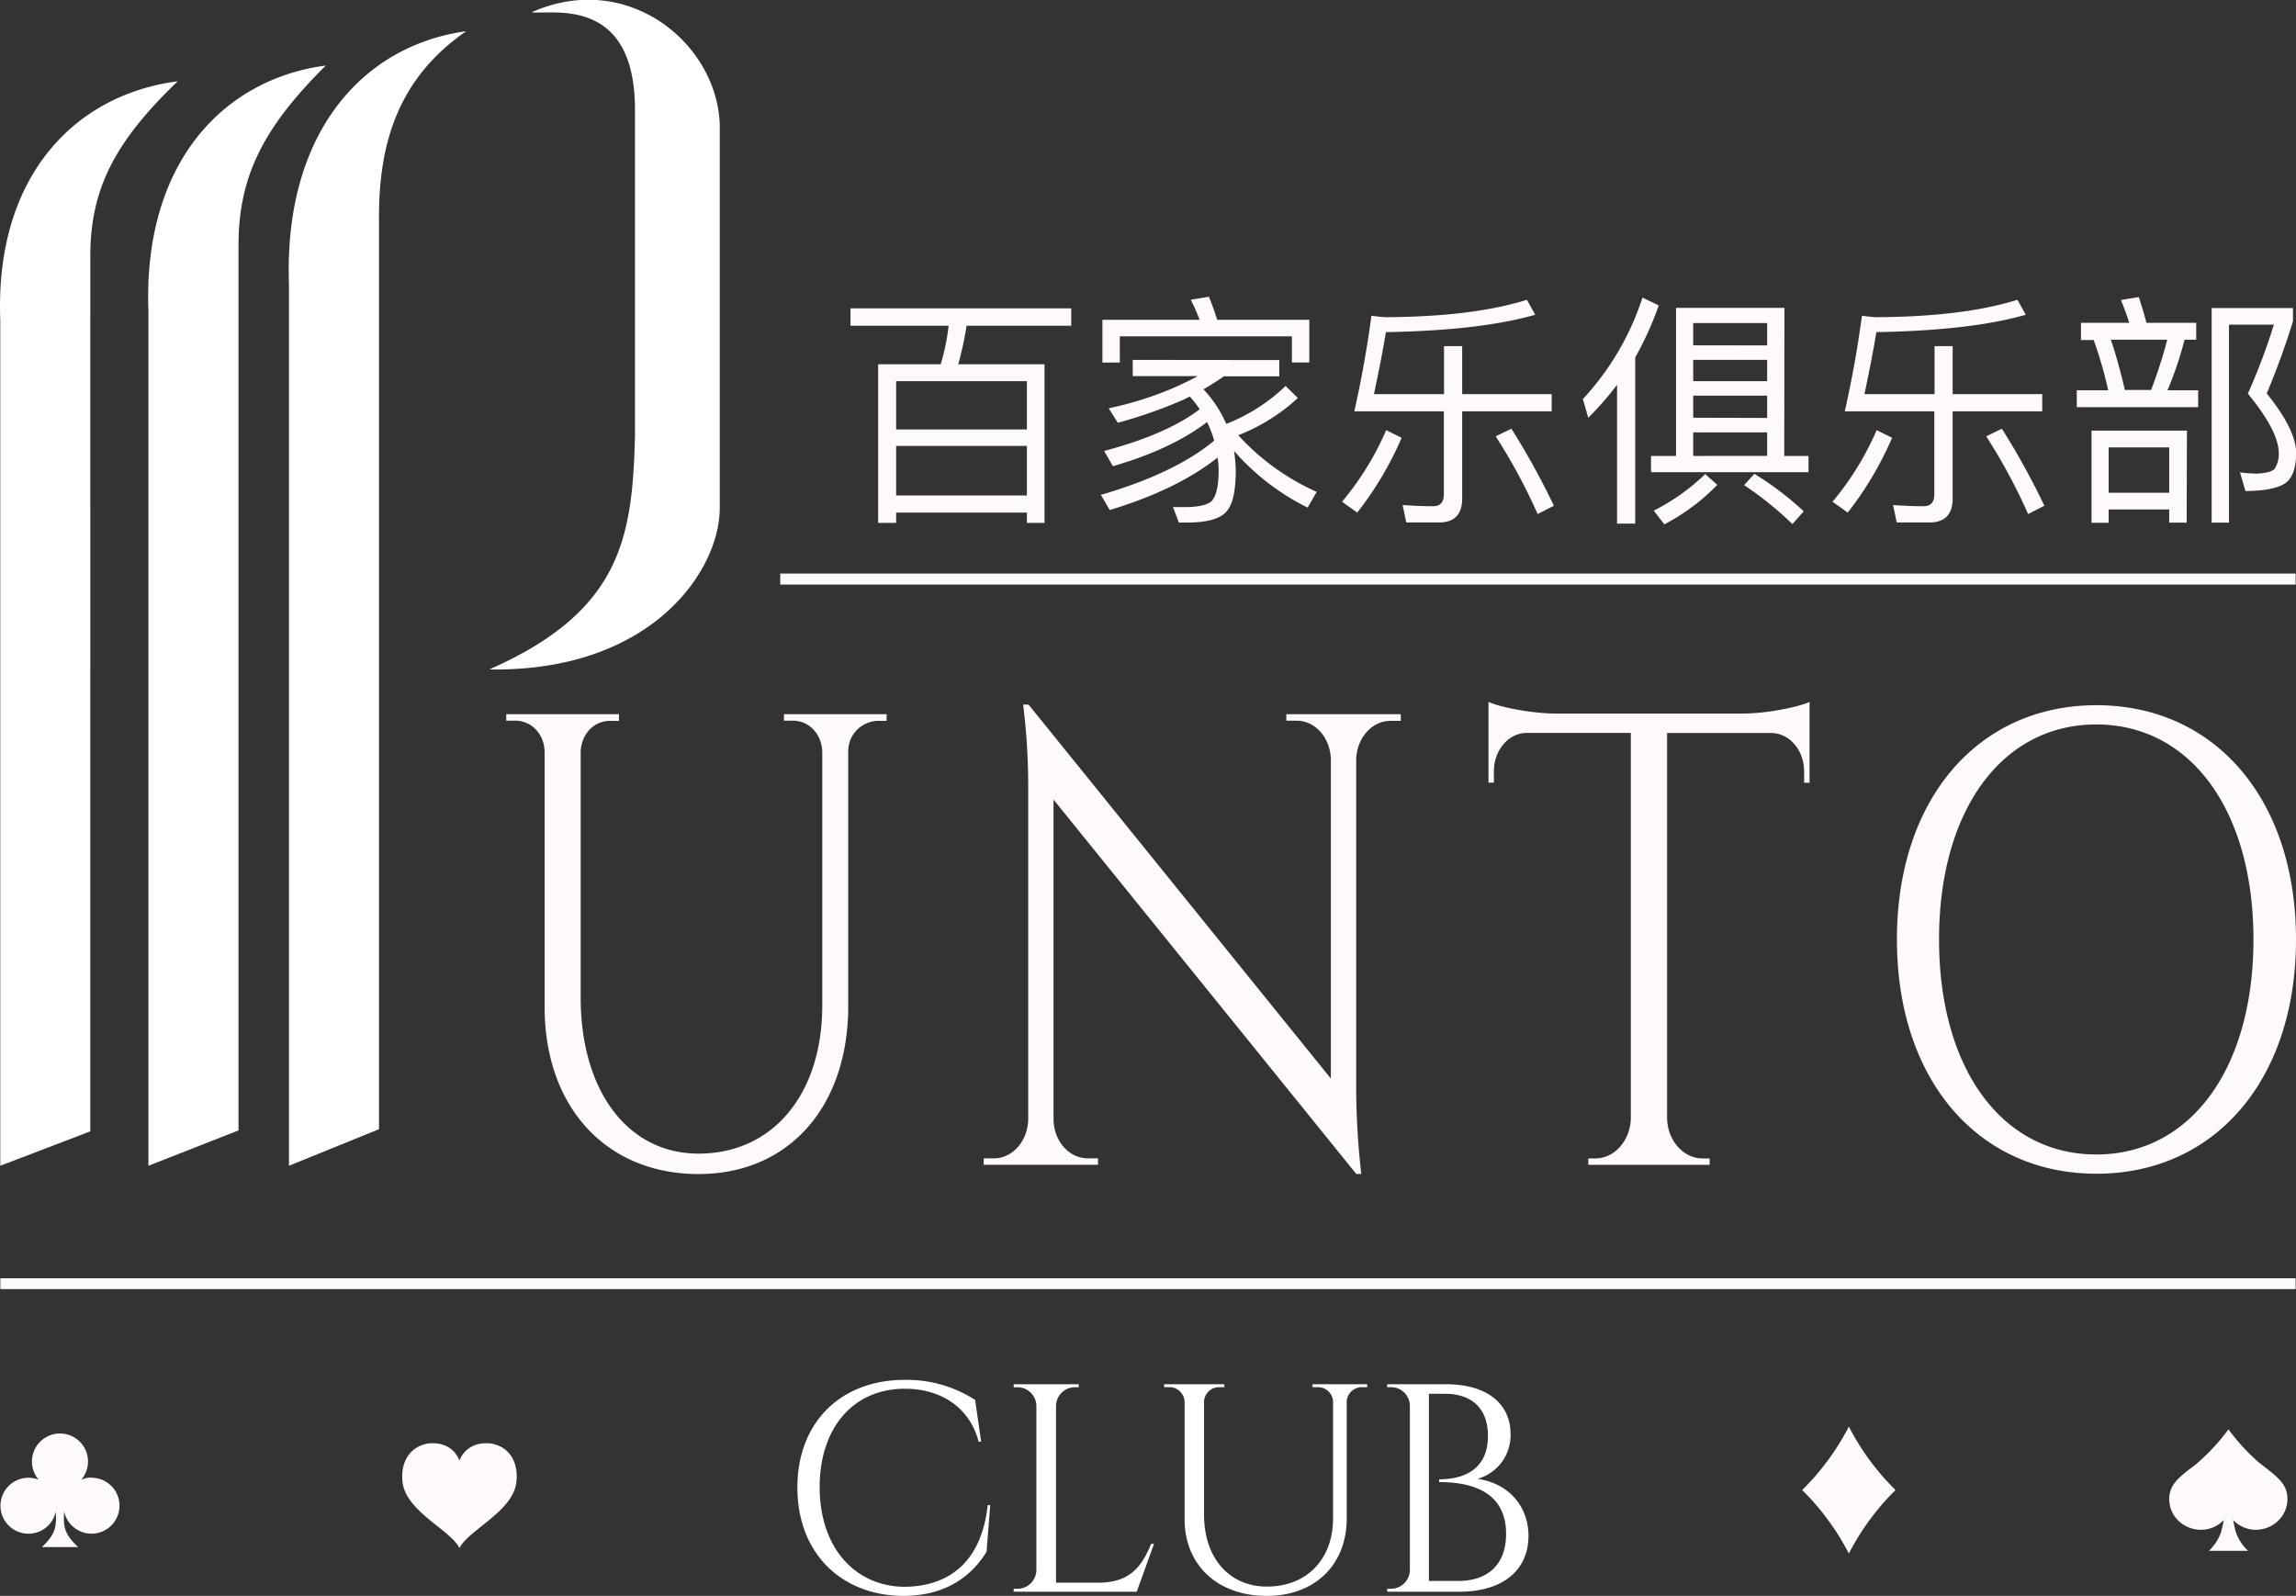 <svg xmlns="http://www.w3.org/2000/svg" viewBox="0 0 423.56 294.44"><rect x="0" y="0" width="423.56" height="294.44" fill="#333333" stroke="none"/><defs><style>.cls-1{fill:#fefaf9}.cls-2{fill:#fff}</style></defs><g id="Calque_2" data-name="Calque 2"><g id="Calque_1-2" data-name="Calque 1"><path class="cls-1" d="M90.58 266.32c-4.14-.43-5.48 2.27-5.82 3.16-.33-.89-1.67-3.59-5.81-3.16-3.86.72-5.15 4.13-4.65 7.39.8 5.18 8.72 8.59 10.4 11.79l.06.13.07-.13c1.68-3.2 9.6-6.61 10.39-11.79.51-3.26-.78-6.71-4.64-7.39zM16.86 272.59A5.11 5.11 0 0015 273a5.17 5.17 0 10-7.87 0 5.16 5.16 0 103.17 5.86c.07 2.42.23 4-2.58 6.57h6.7c-2.88-2.67-2.68-4.19-2.59-6.59a5.16 5.16 0 105-6.2zM349.68 274.91a45.94 45.94 0 00-8.61 11.72 45.94 45.94 0 00-8.61-11.72 45.88 45.88 0 008.61-11.71 45.88 45.88 0 008.61 11.71zM418.14 270.94l-1.29-1a37.55 37.55 0 01-5.75-6.23 37.55 37.55 0 01-5.75 6.23c-.44.37-.87.71-1.28 1-2.17 1.7-3.88 3.05-3.9 5.62a5.55 5.55 0 001.69 4 6 6 0 004.13 1.68h.06a5.74 5.74 0 004.2-1.82 24.11 24.11 0 01-.56 2.38 8.71 8.71 0 01-2.19 3.32h7.21a8.52 8.52 0 01-2.2-3.32c-.22-.61-.37-1.58-.56-2.38a5.76 5.76 0 004.21 1.82 5.93 5.93 0 004.13-1.68 5.55 5.55 0 001.69-4c.02-2.56-1.68-3.92-3.84-5.62zM192.69 96.47h-3.25v-1.9h-24.12v1.9H162V67.2h11.54a40 40 0 001.46-7.1h-18.1v-3.21h40.72v3.21h-19.31a58.3 58.3 0 01-1.54 7.1h15.92zm-3.25-17.23v-8.92h-24.12v8.92zm0 12.17v-9.14h-24.12v9.14zM236 66.43v3h-10.23a49.77 49.77 0 01-3.76 2.4 22.43 22.43 0 014.21 6.38 33.46 33.46 0 0010.95-7l2.26 2.22a34.94 34.94 0 01-11 6.87 43.63 43.63 0 0014.47 10.45l-1.67 2.9a43.66 43.66 0 01-13.57-10.45 29.79 29.79 0 01.31 3.57c0 3.53-.49 6-1.49 7.33-1.09 1.54-3.57 2.31-7.51 2.31h-1.49l-1.09-2.85h2.13c2.71 0 4.39-.45 5.06-1.18.82-1 1.23-2.8 1.23-5.61 0-.81-.09-1.63-.19-2.35-5.06 4-11.67 7.19-19.9 9.68l-1.63-2.8c9-2.63 16-5.93 20.9-10a21.1 21.1 0 00-1.31-3.44q-6.51 5-17.37 8.15l-1.63-2.81c7.55-2 13.44-4.52 17.64-7.69a21.89 21.89 0 00-1.81-2.35c-.36.18-.72.32-1 .5a87 87 0 01-12.3 4.34l-1.68-2.67a63.9 63.9 0 0011.72-3.66 66.28 66.28 0 004.71-2.27h-12v-3zM224.54 59h17v7.88h-3.21v-4.83h-31.75v4.84h-3.21V59h17.92a28.49 28.49 0 00-1.63-3.7l3.35-.55a44.67 44.67 0 011.53 4.25zM258.57 80.77a62.29 62.29 0 01-8.19 13.8l-2.81-2a53.42 53.42 0 008.15-13.21zM253 58.25a26.25 26.25 0 002.63.27q16.08-.08 26.05-3.21l1.54 2.76c-7 2-16.15 3-27.55 3.21-.72 4.29-1.49 8.09-2.21 11.44h12.93v-8.86h3.35v8.86h16.51v3.17h-16.51V92c0 2.89-1.45 4.39-4.25 4.39h-6.06l-.68-3.21c1.94.13 3.8.22 5.61.22 1.35 0 2-.77 2-2.22V75.89h-16.52A202.73 202.73 0 00253 58.25zm33.66 35.06l-3 1.53a104.3 104.3 0 00-7.74-14.34l2.9-1.4a138.86 138.86 0 017.84 14.21zM293 77.07l-1-3.44a50.3 50.3 0 0011-18.73l3 1.45a59.71 59.71 0 01-4.34 9.59v30.67h-3.35V71a56.88 56.88 0 01-5.31 6.07zm36.15 7.05h4.48v3h-29.05v-3h4.61V56.8h20zm-12.35 5.34a38.31 38.31 0 01-9.77 7.28l-1.95-2.53a39 39 0 009.5-6.74zm9.2-25.74V59.6h-13.64v4.12zm0 6.6v-3.93h-13.64v3.93zm0 6.79V73h-13.64v4.07zm0 7v-4.33h-13.64v4.34zm6.74 10.23l-2.08 2.35a63.67 63.67 0 00-8.91-7.19l1.9-2.08a57.85 57.85 0 019.11 6.93zM349.05 80.77a62.29 62.29 0 01-8.19 13.8l-2.8-2a53.7 53.7 0 008.14-13.21zm-5.56-22.52a25.74 25.74 0 002.62.27q16.08-.08 26.06-3.21l1.54 2.76c-7 2-16.16 3-27.56 3.21-.72 4.29-1.49 8.09-2.21 11.44h12.94v-8.86h3.34v8.86h16.52v3.17h-16.52V92c0 2.89-1.44 4.39-4.25 4.39h-6.06l-.68-3.21c1.95.13 3.8.22 5.61.22 1.36 0 2-.77 2-2.22V75.89h-16.52a203.12 203.12 0 003.17-17.64zm33.65 35.06l-3 1.53a104.29 104.29 0 00-7.73-14.34l2.89-1.4a137 137 0 017.84 14.21zM392.8 59.56c-.5-1.54-1-2.94-1.54-4.21l3.3-.54c.46 1.4.95 3 1.41 4.75h9.18v3.12H403a66.48 66.48 0 01-3.14 9.32h5.65v3.12h-22.39V72h5.79a75.44 75.44 0 00-2.67-9.27h-2.35v-3.17zm10.59 36.87h-3.22V94H389v2.45h-3.16v-17h17.6zm-3.22-5.52v-8.37H389v8.37zm-.36-28.23h-10.4c.9 2.67 1.76 5.75 2.58 9.27h4.84a89.07 89.07 0 002.98-9.27zM423 56.84v2.45a144.36 144.36 0 01-4.84 13.3c3.58 4.43 5.39 8.09 5.43 10.9 0 2.62-.59 4.48-1.76 5.47s-3.8 1.63-7.6 1.63l-1-3.44a28.63 28.63 0 003.12.23c1.68-.09 2.76-.36 3.26-.86a5.16 5.16 0 00.77-3c-.05-2.76-2-6.38-5.7-10.9a115.32 115.32 0 004.8-12.72h-8.28v36.53H408V56.84zM143.94 105.82h279.55v2.04H143.94zM.06 235.84h423.43v2H.06z"/><path class="cls-2" d="M16.66 208.73L.05 215.08V59c-1-26.39 13.68-41.54 32.73-44-11.72 11.25-16.12 20-16.12 32.26zm27.34-.17l-16.62 6.52V57.36c-1-27.15 13.68-42.75 32.73-45.27C48.42 23.67 44 32.72 44 45.29zM69.92 40v168.33l-16.61 6.75V52.44C52.32 24.44 67 8.36 86 5.76 73.09 14.68 69.92 27 69.92 40zm62.86 53.7c0 11.72-12.71 30.29-42.52 29.81 24.44-10.76 26.39-24.44 26.88-43V20.26c0-21.3-15.63-17.47-19.06-18 17.59-7.82 34.2 5.6 34.7 20.75zM182.67 277.71l-.67 8.58c-2.88 4.71-7.77 8.15-15.37 8.15-11.43-.06-19.53-7.88-19.53-20 0-11.87 7.82-19.86 19.86-19.86a23.33 23.33 0 0112.93 3.7L181 266h-.46c-1.66-6.38-7-9.77-13.59-9.78-9.62 0-15.74 7.28-15.74 18.16s6.23 18.16 15.43 18.38c7.76 0 14.33-3.89 15.58-15.09zM212.89 284.84l-3.19 8.83H187v-.54h.69a3.51 3.51 0 003.5-3.44v-30.31a3.5 3.5 0 00-3.5-3.44H187v-.55h12v.55h-.69a3.5 3.5 0 00-3.5 3.44V292h7.84c5.8 0 8-3 9.71-7.16zM252.22 255.39v.54h-.89a2.8 2.8 0 00-2.89 2.59v21.62c0 8.58-5.89 14.3-14.74 14.3-9.1 0-15.17-5.68-15.17-14.2v-21.6a2.78 2.78 0 00-2.89-2.71h-.89v-.54h11.11v.54H225a2.78 2.78 0 00-2.88 2.63v20.88c0 8 4.64 13.28 11.61 13.28 7.3 0 12.18-5 12.19-12.58v-21.57a2.79 2.79 0 00-2.89-2.64h-.89v-.54zM266.76 255.39c7.66 0 11.88 3.66 11.9 9.14a8.35 8.35 0 01-6.07 8.31c5.83.87 9.38 5.14 9.38 10.55 0 6.18-4.6 10.28-12.75 10.28H255.9v-.54h.69a3.51 3.51 0 003.5-3.41v-30.39a3.47 3.47 0 00-3.51-3.4h-.68v-.54zm2.24 36.29c5.61 0 8.84-3.15 8.84-8.68 0-8.2-7.06-9.56-12.35-9.55v-.52c3.34 0 9-1 9-8 0-4.95-2.81-7.79-8-7.78h-2.89v34.53z"/><path class="cls-1" d="M163.56 131.77V133h-1.67a5.59 5.59 0 00-5.41 5.61v47c0 18.62-11 31-27.61 31-17 0-28.4-12.32-28.4-30.82v-46.95c0-3.42-2.45-5.88-5.41-5.88h-1.67v-1.19h20.8V133h-1.67c-2.9 0-5.27 2.37-5.4 5.7V184c0 17.31 8.7 28.84 21.75 28.84 13.68 0 22.8-10.92 22.82-27.3v-46.87c-.13-3.32-2.5-5.71-5.4-5.71h-1.67v-1.19zM258.41 131.77V133h-1.9c-3.42 0-6.21 3.15-6.32 7.1v61.35a138.86 138.86 0 00.94 15.14h-.93l-55.85-69.07v59.08c.1 4 2.89 7.11 6.32 7.11h1.89v1.19h-21.09v-1.19h1.89c3.45 0 6.26-3.21 6.32-7.2v-61.68a119.94 119.94 0 00-.94-14.84h1l55.77 69v-58.84c-.06-4-2.86-7.19-6.32-7.19h-1.89v-1.19zM321.49 131.65c4.42 0 10.42-1.22 12.33-2.16v14.93h-1v-2.11c0-3.81-2.59-6.91-5.84-7.07h-19.44v71.12c.11 4.09 3 7.37 6.56 7.37h1.29v1.18H293v-1.18h1.29c3.53 0 6.4-3.23 6.56-7.28v-71.23h-19.42c-3.25.16-5.84 3.26-5.84 7.07v2.11h-1v-14.91c1.92.94 7.91 2.14 12.33 2.16zM415.71 173.33c0-23.8-11.58-39.67-29-39.67s-29 15.87-29 39.67 11.58 39.67 29 39.67 29-15.87 29-39.67m7.85 0c0 25.94-15 43.22-36.81 43.22s-36.81-17.28-36.81-43.22 15-43.22 36.81-43.22 36.81 17.29 36.81 43.22"/></g></g></svg>